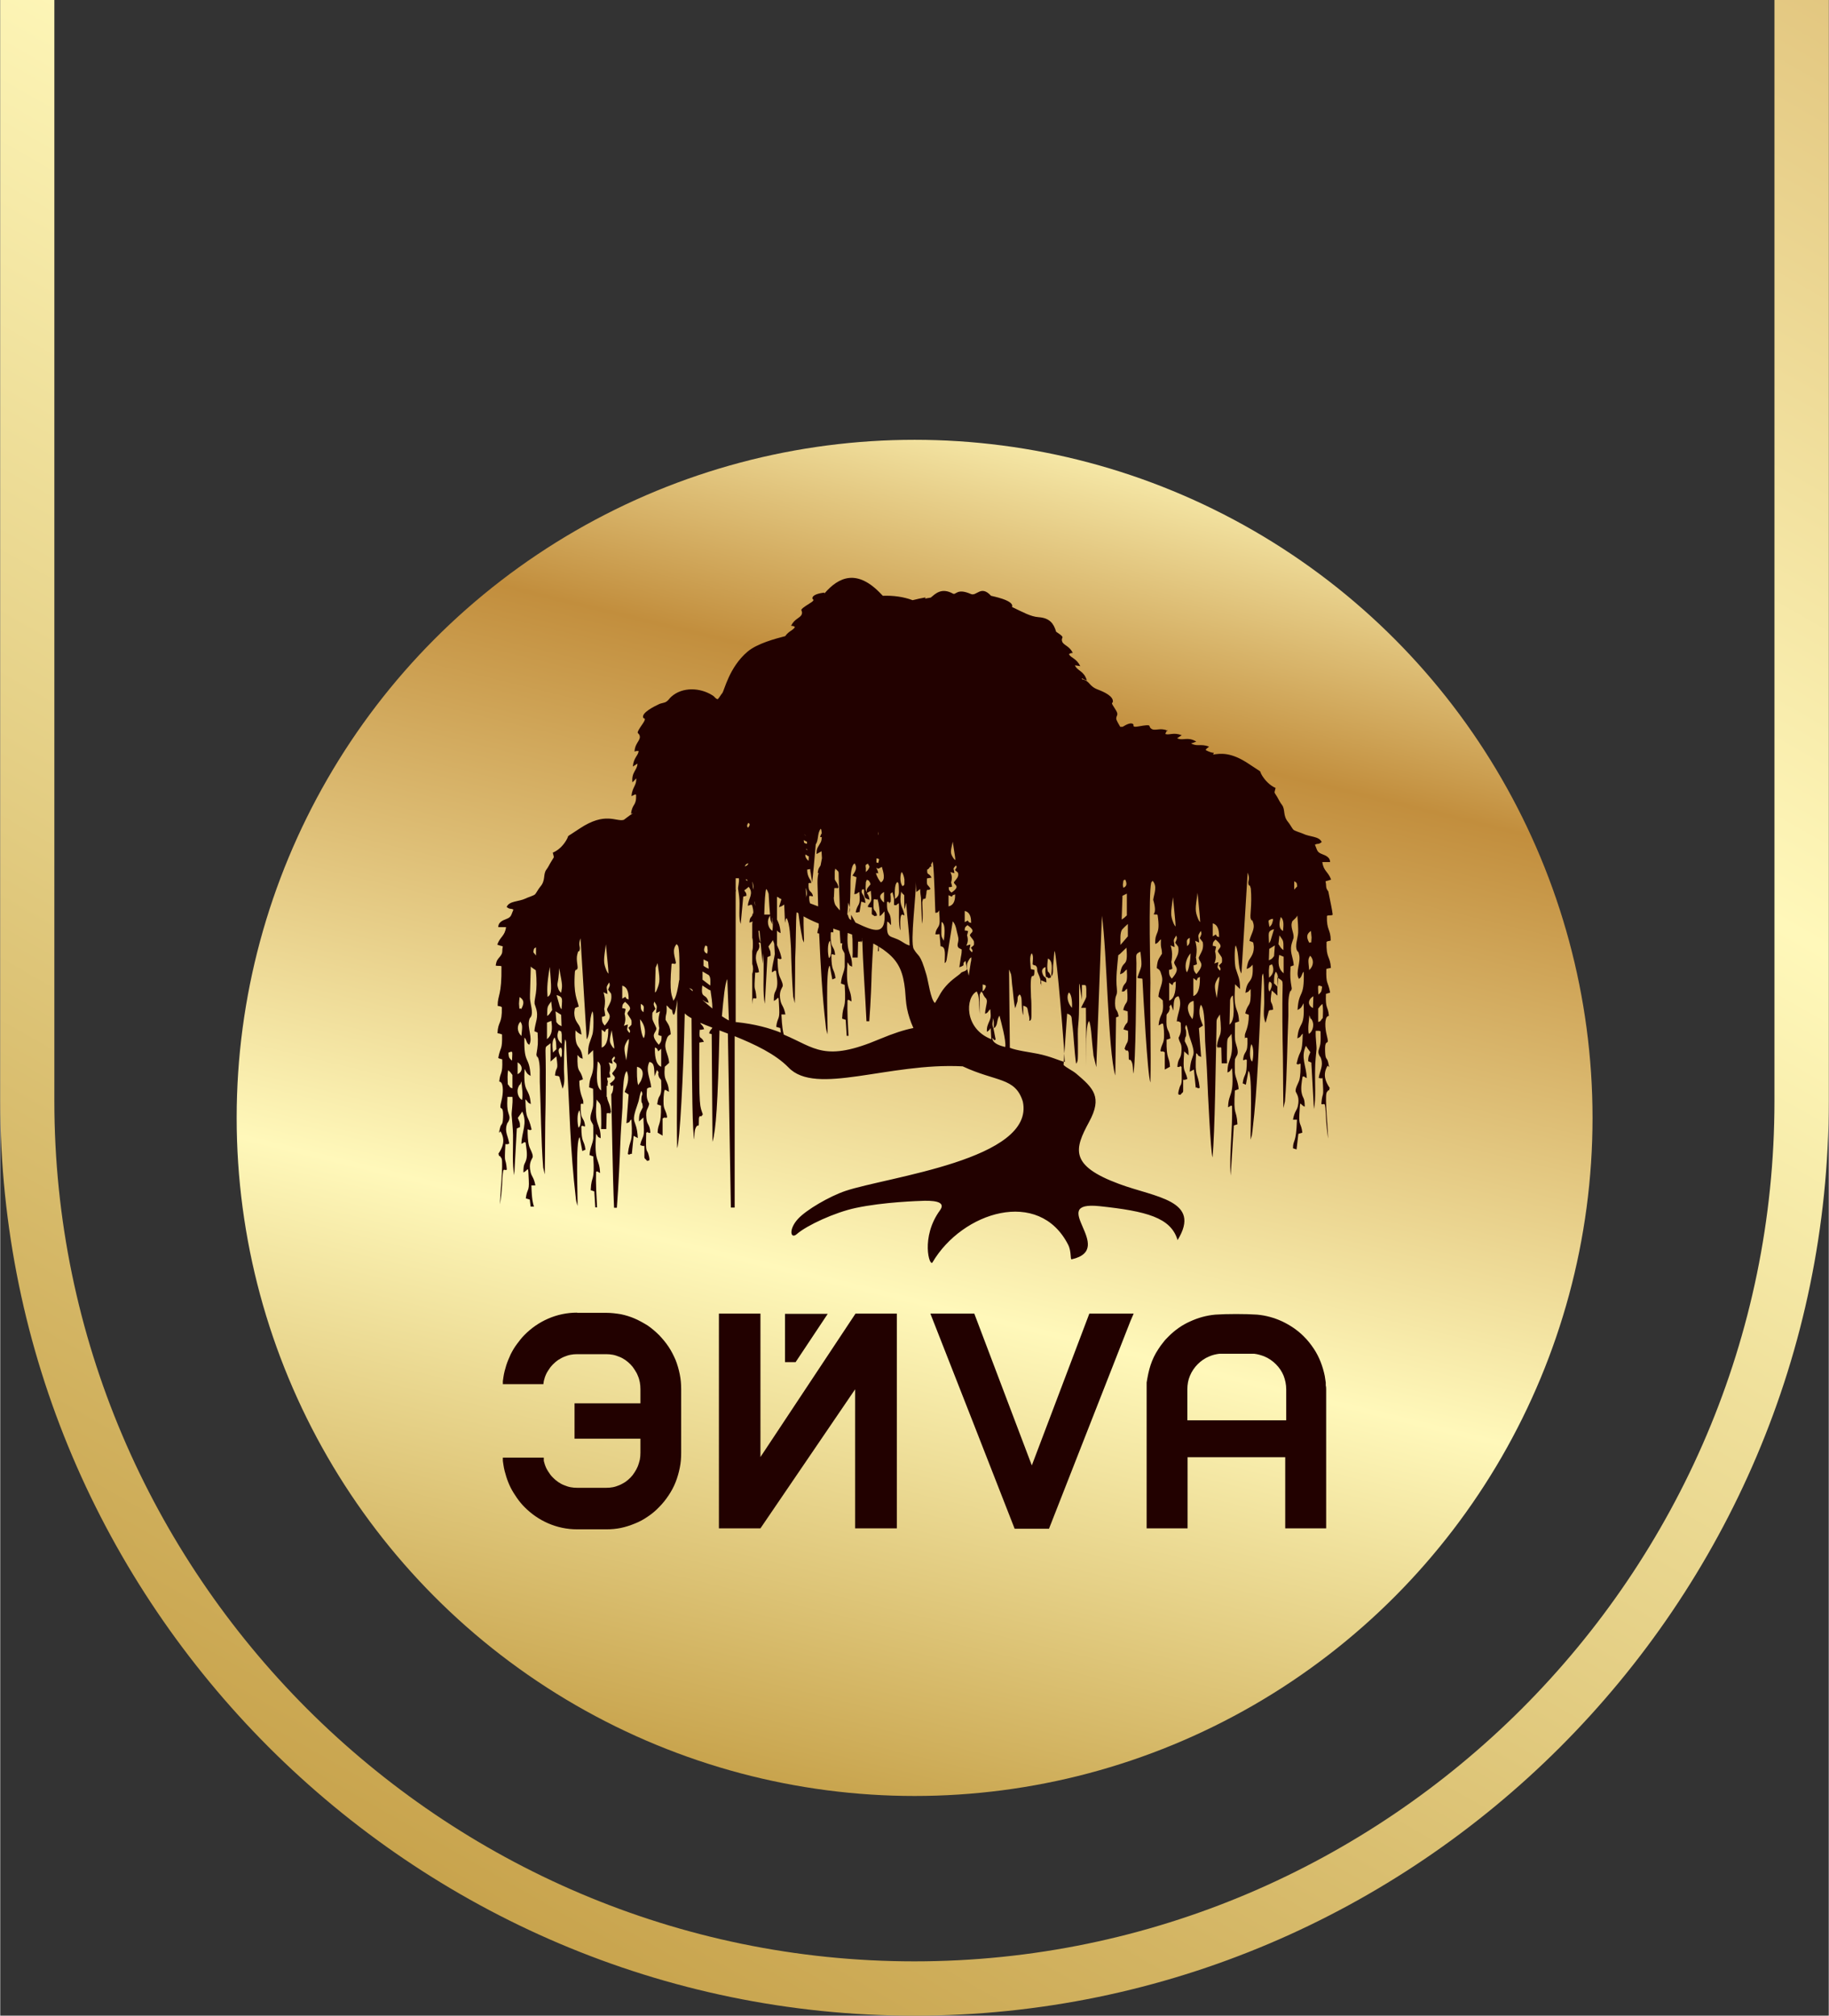<?xml version="1.0" encoding="UTF-8"?> <svg xmlns="http://www.w3.org/2000/svg" xmlns:xlink="http://www.w3.org/1999/xlink" id="_1" data-name="1" width="32.31mm" height="35.6mm" viewBox="0 0 91.57 100.92"><rect x="0" y="0" width="91.57" height="100.92" fill="#333333" stroke="none"/><defs><style> .cls-1 { fill: url(#GradientFill_1); } .cls-1, .cls-2, .cls-3 { stroke-width: 0px; } .cls-1, .cls-3 { fill-rule: evenodd; } .cls-2 { fill: url(#GradientFill_1-2); } .cls-3 { fill: #220100; } </style><linearGradient id="GradientFill_1" data-name="GradientFill 1" x1="4.25" y1="106.17" x2="118.35" y2="-93.09" gradientUnits="userSpaceOnUse"><stop offset="0" stop-color="#ba8e31"></stop><stop offset=".41" stop-color="#fff8ba"></stop><stop offset=".8" stop-color="#c28e3d"></stop><stop offset="1" stop-color="#fff8ba"></stop></linearGradient><linearGradient id="GradientFill_1-2" data-name="GradientFill 1" x1="36.24" y1="95.19" x2="54.39" y2="20.62" xlink:href="#GradientFill_1"></linearGradient></defs><path class="cls-1" d="m91.57,0v55.13c0,12.59-5.15,24.04-13.45,32.34-8.3,8.3-19.75,13.45-32.34,13.45s-24.04-5.15-32.34-13.45C5.15,79.17,0,67.73,0,55.13V0h2.71v55.13c0,11.84,4.85,22.61,12.65,30.42,7.81,7.81,18.58,12.65,30.42,12.65s22.61-4.85,30.42-12.65c7.81-7.81,12.65-18.58,12.65-30.42V0h2.71Z"></path><circle class="cls-2" cx="45.79" cy="55.97" r="33.95"></circle><path class="cls-3" d="m39.3,68.2v-2.42h2.14l-1.61,2.42h-.52Zm13.2,8.34h-1.7c-1.4-3.59-2.81-7.18-4.22-10.77h2.2l2.88,7.6,2.88-7.6h2.22l-.16.37-4.08,10.4h-.03Zm6.92-5.43h4.98v-1.55c0-.24-.05-.47-.13-.68-.09-.22-.22-.41-.39-.58-.16-.16-.36-.3-.58-.39-.16-.06-.32-.11-.5-.13h-.01s0,0,0,0h-.01s0,0,0,0h-.01s0,0,0,0h-.01s0,0,0,0h-.01s0,0,0,0h-.01s0,0,0,0h-.01s0,0,0,0h-.01s0,0,0,0h-.01s0,0,0,0h-.01s0,0,0,0h-.01s0,0,0,0h-.01s0,0,0,0h-.01s0,0,0,0h-.02s0,0,0,0h-1.46s0,0,0,0h-.02s0,0,0,0h-.01s0,0,0,0h-.01s0,0,0,0h-.01s0,0,0,0h-.01s0,0,0,0h-.01s0,0,0,0h-.01s0,0,0,0h-.01s0,0,0,0h-.01s0,0,0,0h-.01s0,0,0,0h-.01s0,0,0,0h-.01s0,0,0,0h-.01c-.17.02-.34.06-.5.13-.22.09-.41.22-.58.39-.16.16-.3.36-.39.58-.09.21-.13.44-.13.68v1.55h0Zm4.93,1.85h-4.89v3.56h-2.05v-6.95c0-.07,0-.14,0-.2v-.15s0,0,0,0c.1-.63.23-1.14.59-1.68.07-.11.15-.22.24-.33.08-.11.18-.21.27-.3.31-.31.67-.57,1.08-.75.39-.18.81-.3,1.26-.34.55-.04,1.54-.04,2.09,0,.45.04.87.16,1.26.34.4.19.77.44,1.08.75.09.09.19.2.27.3.08.1.16.21.24.33.27.41.44.87.54,1.35l.05.33h0v.15c.02.07.02.14.02.2v6.95h-2.05v-3.56h0Zm-35.46-7.23h1.46c.25,0,.49.03.73.07.24.05.47.12.7.22.23.1.44.22.65.35.2.14.39.3.57.48.17.18.33.37.47.58.14.21.25.43.35.66.09.23.16.47.21.72.05.24.07.49.07.74v3.2c0,.25-.02.5-.07.74-.05.25-.12.49-.21.72-.09.23-.21.45-.35.66-.14.21-.29.4-.47.58-.17.18-.36.34-.57.48-.2.14-.42.26-.65.35-.22.09-.46.17-.7.22-.24.05-.48.07-.73.07h-1.46c-1.03,0-1.96-.43-2.64-1.12-.14-.14-.26-.29-.38-.46-.11-.16-.22-.33-.31-.51-.09-.18-.16-.36-.22-.55-.06-.19-.11-.38-.14-.58l-.03-.21v-.16h2.05v.16s.03.11.03.11c.02.07.04.13.07.2.03.07.06.13.1.19.04.06.08.12.12.18.04.06.09.11.14.16.08.08.17.16.26.22.09.06.19.12.3.16.1.04.21.08.32.1.11.02.22.03.33.03h1.46c.11,0,.23-.01.33-.03.11-.02.22-.06.32-.1.1-.04.2-.1.3-.16.09-.06.18-.14.26-.22.08-.08.15-.17.21-.27.06-.09.12-.2.16-.3.04-.1.07-.21.1-.33.02-.11.03-.22.03-.34v-.71h-3.3v-1.77h3.3v-.71c0-.12-.01-.23-.03-.34-.02-.11-.05-.22-.1-.33-.04-.11-.1-.21-.16-.3-.06-.1-.13-.19-.21-.27-.08-.08-.17-.16-.26-.22-.09-.06-.19-.12-.3-.16-.1-.04-.21-.08-.32-.1-.11-.02-.22-.03-.33-.03h-1.46c-.11,0-.23.01-.33.03-.11.02-.22.06-.32.1-.1.04-.2.1-.3.16-.09.06-.18.14-.26.22-.05.05-.1.11-.14.16-.04.06-.08.12-.12.18-.04.06-.07.12-.1.19-.03.06-.05.13-.07.2l-.03.11-.02.15h-2.03v-.15l.03-.21c.03-.2.08-.39.14-.58.06-.19.14-.37.22-.55.09-.18.19-.35.31-.51.12-.16.24-.32.38-.46.68-.69,1.61-1.12,2.64-1.12h0Zm7.14.04h-.04v10.75h2.08l4.74-6.96v6.96h2.09v-10.75h-2.07l-4.76,7.18v-7.18h-2.05Z"></path><path class="cls-3" d="m49.69,50.97c.1.13.05.31.07.51.08-.06.05-.02.11-.12.07-.11.05-.34.17-.51.08.31.34,1.24.29,1.57-.26-.06-.65-.18-.65-.46.16.18.07.12.17.09l-.11-.56c-.12-.26.02-.36-.05-.52h0Zm-3.35-21.06c-.21.04-.42.08-.65.14-.45-.17-.97-.24-1.49-.22l-.06-.06c-1.21-1.3-2.14-.91-2.88-.04l.02-.06c-.28.03-.61.11-.61.29,0,.06.18.06-.12.24-.68.43-.33.28-.41.55-.06.19-.37.23-.52.56.23.16-.22-.09.08.03l.1.05c-.1.18-.3.19-.49.46-.5.13-1.41.37-1.89.78-.92.78-1.16,1.95-1.26,2.07-.1.12-.12.19-.23.31-.15-.05-.12-.11-.27-.2-.62-.39-1.49-.42-2.04.06-.12.1-.14.18-.26.26-.13.08-.25.06-.4.14-.19.09-.87.42-.76.67.02.05.18-.02-.01.27-.46.66-.19.39-.16.67.02.2-.25.36-.26.72.27.06-.23,0,.08,0h.12c-.02.24-.25.32-.29.78l.23-.15c0,.33-.31.42-.25.94l.12-.12c.05-.06,0-.01.07-.08.02.37-.2.43-.24.89l.13-.06c.15-.05-.02-.06.1-.01.03.58-.19.42-.25.95.05-.01.08-.02.1-.03-.27.18-.44.33-.47.34-.39.1-.92-.42-2.2.43-.83.56-.46.24-.68.6-.15.25-.38.49-.67.61.07.31.09.15-.08.45-.1.16-.14.27-.24.4-.18.24-.02.53-.31.86-.08.09-.22.35-.26.38-.08.07-.37.15-.48.21-.34.16-.81.11-.94.42.18.14.17.05.34.13-.12.27-.09.37-.35.47-.21.08-.41.17-.41.41h.39c-.06.46-.3.47-.44.88.01,0,.03.01.04.01l.12.04c.11.03.03-.01.12.04-.06.24.03.29-.14.5-.15.18-.17.19-.22.45.09.04.22,0,.29.04.02,1.5-.19,1.4-.19,1.98.13.04.12,0,.21.07.02.86-.19.68-.22,1.3l.15.03s.03.03.04.02c0-.01.03,0,.04.02.02.8-.08.58-.19,1.17.01,0,.03.01.03.02l.17.05c.03.8-.1.58-.15,1.11l.06.02c.17.1.13.62.06.9-.19.76.11.05.07.9-.02.41-.09.25-.15.5-.11.47-.02.1.04.2.24.43.09.78-.12,1.09.06.25.03.02.11.17,0,.01.02.03.03.04,0,.01.02.03.02.04.09.25-.09,1.9-.08,2.29.04-.29.09-.7.1-.96.05-1.1.08-.67.24-.78-.06-.73-.14-.13-.07-1.3.1-.04-.12.03.09.03l.1-.03c-.05-.37-.24-.59-.12-.96.05-.14.04-.07.07-.13.14-.25.02-.32-.03-.61-.03-.2-.02-.44-.01-.64.01,0,.03,0,.03,0,0,0,.03,0,.04,0h.18c.03.34-.05.73-.04.91.02.26.06.61.07,1,.01.66-.05,1.49.06,2.01l.13-2.34.16-.07c0-.27-.03-.24-.11-.46l.13-.18s.07-.1.09-.14c.28.58-.03,1.03-.04,1.62.15-.06.12-.11.21-.07.03.25.1.58.04.83-.07.28-.15.18-.15.67.26-.1.23-.45.27.39.03.59-.09.41-.15.91l.2.06.04.35h.17c-.05-.14-.11-.34-.13-1.06h.2c-.08-.42-.18-.42-.24-.66-.11-.47.06-.63.1-.74.05-.15-.14-.43-.18-.59-.06-.22-.07-.55-.07-.81.06-.02.1.08.2,0-.19-.84-.28-.34-.31-1.51.17.15.05.13.27.24-.07-.9-.39-.46-.31-1.76.11.2.11.24.3.35-.06-1.04-.35-.54-.31-1.92.13.11.08.27.24.36.2-.33-.11-.84,0-1.25.05-.16.04-.06.09-.16.12-.22-.03-.61-.05-.9-.01-.19.02-.66.04-1.61.05.07.15.11.25.19.12,1.14-.09,1.39-.06,1.68l.06.18c.17.5-.04.75-.07,1.19l.16.07c.03.55.02.61-.06,1.1.08.35,0-.05.08.15.13.31.08.89.09,1.22.06,1.42.06,2.88.17,4.29l.08.34c.02-1.15.01-2.31.04-3.47.01-.59.01-1.17.01-1.76,0-1.41-.1-1.04.24-1.34v.92c.11-.09.18-.17.29-.26.12.81-.01.42-.07.95.13.06.12-.01.22.07l.16.6s.05-.12.05-.14c.08-.29.01-.64.02-.97.01-.35,0-1.07.06-1.36.03.05.02,0,.05.14l.04.92c.12,2.28.17,4.57.44,6.84,0,.05.02.18.03.22l.06.22c.02-.42-.11-3.32.11-3.44l.13.69.16-.07c-.08-.55-.2-.27-.21-1.17.1-.07.11.04.19,0-.06-.55-.25-.21-.22-1.11.18-.1.11.17.13-.12,0-.15-.2-.38-.2-1.05l.18-.07c-.14-.6-.3-.22-.27-1.22.16.15.04.11.26.19-.08-.79-.41-.37-.36-1.42.09.09.14.15.3.21-.07-.52-.15-.44-.29-.73-.05-.11-.09-.3-.06-.47.03-.18.01-.1.07-.15l.14-.05c-.06-.35-.28-.58-.19-1.76.11-.26-.01.05.12-.13.06-.09-.08-.44,0-.73.08-.31.07-.03.12-.23.04-.18-.09-.22.04-.57l.31,5.06c.21-.31.1-1.01.29-1.41.07.16.06.94,0,1.15-.12.41-.23.49-.22,1.04l.25-.24c0,.33.05.76-.02,1.07-.07.32-.15.3-.18.79l.2.07c0,.24.02.62,0,.85-.02.22-.22.57-.09.79,0,.01.04.07.05.09.07.16.03,0,.05.22,0,.04,0,.48,0,.53-.03.3-.15.41-.19.84l.19.07c.08,1.36-.09.86-.13,1.69l.18.06.05.8h.09c-.03-.59-.07-1.2-.05-1.78.08-.05.08.01.2.06-.03-.78-.31-.47-.2-1.96.16.2.01.11.23.22,0-.79-.34-.54-.2-1.94.16.25.2.13.22.56,0,.29.02.63,0,.92h.14s.02,0,.02,0c.07,0,0,0,.06,0,0,0,.02,0,.02,0,0,0,.01,0,.02,0l.02-.78c.18-.12-.07.03.11-.02.26-.07-.15.16.11-.05-.07-.5-.17-.48-.2-.76,0,0-.01,0-.02,0v-.56s.04.01.04.01c0-.07.01-.15.02-.24-.03-.04-.03-.09-.04-.17.07-.02.07,0,.07,0l.1-.03c-.08-.38-.06-.06-.02-.37.02-.13-.02-.26-.07-.36,0,0,.11.03.2.06-.03-.24-.1-.18.08-.37.07.09.02.12-.05.23l.15.13c.02.05.02.14,0,.19-.02.08-.13.19-.2.29-.01.15.37.17-.12.52h0c.04.05.05.08.06.13.02-.02,0,0,.11-.04,0,.12,0,.31-.1.45h0c.03,1.34.07,4.1.14,5.68h.14c.08-1.03.16-2.73.17-3.14.02-.6.07-1.26.11-1.88.02-.36,0-1.68.22-1.82.16.44-.01.75-.11,1.04l.2.13-.11,1.44c.28-.1.06-.05.25-.19.08,1.31-.08.88-.18,1.73.11.08.11-.05.2,0l.09-.91s.11.06.21.11c-.06-1.09-.41-.57.01-1.76.07-.19.08-.45.17-.6.1.21,0,.18,0,.37-.01.36.04.07.07.45-.12.26-.2.3-.19.71l.22-.2c0,.19.04.63.02.79-.03.26-.12.27-.18.59l.1.04s.02,0,.03,0c.24.07-.07-.08.08.01.01.81-.05.5.14.75.04-.06.2.1.05-.38-.05-.15-.07-.07-.1-.27-.02-.14,0-.59,0-.76.16-.12,0,0,.15,0,0,0,.02.01.03,0,0-.01.02,0,.03,0-.03-.46-.17-.38-.2-.72-.05-.5.09-.44.14-.74-.15-.29-.13-.38-.11-.75.1-.09.19-.06.21-.07-.04-.45-.3-.84-.09-1.27.28.04.23.36.26.72l.12-.32c.17.23,0,.05.09.33.05.13.11.12.12.21,0,.21.03.47-.03.66-.04.13-.07.1-.12.26-.03.11-.03.16-.05.26l.16.06s.02,0,.03,0c.02,1.04-.15.84-.17,1.36l.25.15v-.86c.17-.11.11.02.23-.06-.05-.35-.16-.36-.18-.65-.01-.21,0-.55.05-.71.07-.04.09.04.22.08-.05-.67-.28-.44-.21-1.25.09-.08.15-.13.22-.2-.04-.46-.28-.68-.16-1.07.07-.24.09-.27.24-.36-.04-.43-.11-.46-.26-.72,0-.36.08-.21.05-.72.14.1.12.17.27.22.04.23.12.59.27-.51,0,.28-.01.49-.01.56.02,3.54-.04,5.22,0,6.88.13-.34.31-3.52.38-6.75.08.08.19.16.34.24.02,3.67.05,5.81.14,6.07,0-.19,0-.44.07-.58.14-.3.16.16.16-.47.03-.23.13-.02.16-.17,0-.02.03-.01.04-.02-.15-.48-.2-.16-.18-3.61l.23-.04c-.17-.35-.25-.03-.21-.6,0,0,.02,0,.03,0,0,0,.02,0,.03,0l.16-.03c-.07-.23-.16-.2-.19-.32.18.08.38.16.6.24-.03.11-.1.07-.16.29l.08.02s.05.03.05.01l.04,5.4c.17-.58.27-1.87.35-5.58l.42.16.15,8.71h.19v-8.58c.99.4,2.04.89,2.7,1.57,1.37,1.43,5.02-.26,8.72-.06,1.69.79,2.63.54,3.01,1.76.63,2.91-6.79,3.77-8.89,4.48-.77.26-1.96.94-2.38,1.41-.47.52-.36,1.02-.05.75.5-.44,1.91-1.09,2.95-1.31,1.4-.3,3.15-.35,3.45-.36.67-.01,1.04.11.77.48-.98,1.34-.52,2.87-.37,2.6,1.49-2.53,5.33-3.74,6.79-.88.18.36.09.75.18.73,2.29-.52-1.3-2.94,1.39-2.66,2.35.25,3.58.57,3.91,1.7,1.23-2-1.12-2.14-2.92-2.81-2.52-.93-2.24-1.76-1.51-3.11.68-1.25.21-1.69-.65-2.42-.18-.15-.49-.29-.63-.43l.18-2.57c.28.09.21.2.25.48.09.68.1,1.36.2,2.03.11-.13.08-.33.09-.49,0-.17,0-.34,0-.51,0-.33-.02-.67.02-1,.06-.57.03-1.41.04-2.01,0,.01.01.02.02.03l.12.78v-.74c.22,0,.2-.02.22.2,0,.08,0,.3,0,.38-.03.15-.2.4-.26.56.01,0,.03,0,.04,0,0,.01.03,0,.03,0,0,0,.03,0,.03,0h.14s.02,2.92.02,2.92c0-.38,0-.75,0-1.13,0-.19,0-1,.14-1.13.1.22.13.88.16,1.16.02.18.04.38.06.57l.14.58.28-7.58c.26,1.82.3,6.71.67,8l.04-2.91s.02-.01.05-.02l.08-.03c-.07-.42-.17-.22-.18-.65,0-.51.13-.32.09-.74-.06-.54.02-1.13.07-1.67.01,0,.03-.04.03-.03,0,.02.04-.03.07-.05l.31-.3c.1,1.11-.2.5-.32,1.33.23-.08.17-.12.34-.24.06.97-.15.47-.25,1.11.19-.01.12-.05.26-.15.08.93-.07.53-.19,1.07.06.02.13.04.19.06,0,0,.02,0,.03,0,.04.86-.04.38-.21.91l.23.07c.02.75-.03.43-.18.91.01.01.03,0,.04.02.04.15.13-.06.17.17,0,.63.03.16.16.47.06.14.06.4.07.58.13-.37.15-4.5.16-5.53,0-.4-.08-.46.2-.58.1.89.06.64-.15,1.3.07.06.19.02.25.06.04.78.25,4.81.4,5.19.04-1.66-.03-3.34,0-5,0-.44-.1-4.39.04-5.01.04-.06.04-.05.07-.09.25.28.08.62.03.95.26.88-.16.67.11.74.08.02-.03-.06.11.02.16,1.07-.14.76-.12,1.45.17-.05.14-.12.29-.23-.03.5.04.36.05.72-.15.25-.23.28-.26.72.15.09.17.12.24.36.12.39-.12.61-.16,1.07.08.06.14.11.22.19.07.82-.15.58-.21,1.25.13-.05.15-.12.22-.08.05.16.06.5.05.71-.02.29-.12.3-.18.65.11.08.06-.04.22.07v.86s.26-.14.26-.14c-.02-.52-.19-.32-.17-1.36,0,0,.03-.02.03,0l.16-.06c-.02-.09-.02-.15-.05-.25-.05-.15-.07-.13-.11-.26-.06-.19-.03-.44-.03-.66.02-.09.08-.08.13-.21.09-.27-.08-.1.09-.32l.12.31c.03-.36-.02-.68.26-.72.21.43-.05.82-.09,1.26.02,0,.1-.03.2.07.01.37.04.46-.11.75.05.3.19.24.14.74-.03.34-.17.26-.2.72,0,0,.02-.01.03,0,0,.01.02,0,.03,0,.15,0,0-.12.15,0,0,.18.02.62,0,.76-.03.19-.05.11-.1.27-.15.48,0,.32.04.37.19-.25.13.06.14-.75.15-.09-.17.06.08-.01,0,0,.02,0,.03,0l.1-.04c-.06-.31-.15-.33-.18-.59-.02-.17.01-.6.02-.79l.22.2c.01-.41-.07-.45-.19-.71.03-.37.08-.09.07-.45,0-.19-.1-.16,0-.37.09.15.1.41.17.6.42,1.19.07.67.01,1.75.1-.05.2-.11.21-.11l.09.91c.08-.05.09.08.2,0-.1-.85-.26-.42-.18-1.73.19.13-.02.08.25.19l-.11-1.44.2-.13c-.1-.29-.27-.6-.11-1.04.23.15.2,1.46.22,1.82.04.62.09,1.28.11,1.88.02.58.17,3.67.26,3.94.12-1.19.16-4.86.2-6.47.01-.51-.03-.37.17-.69.14,1.3-.05.84-.15,1.6.26.21-.15-.03.11.05.17.05-.07-.1.11.02l.02.78s.02,0,.02,0c0,0,.02,0,.02,0,.03,0,.06,0,.09,0h.14c-.02-.3,0-.63,0-.92.01-.43.05-.3.22-.56.13,1.4-.2,1.14-.2,1.94.21-.11.06-.02.23-.22.11,1.49-.18,1.18-.2,1.96.13-.05.13-.12.2-.06.03,1.16-.15,2.43-.07,3.48l.16-2.51.18-.06c-.05-.83-.21-.33-.13-1.69l.19-.07c-.04-.43-.16-.54-.19-.84,0-.05-.01-.48,0-.53.02-.22-.02-.06.05-.22,0-.02.04-.07.05-.09.13-.22-.07-.57-.09-.79-.02-.22,0-.61,0-.85l.2-.07c-.03-.49-.11-.47-.18-.79-.07-.31-.03-.74-.02-1.07l.25.24c0-.55-.1-.63-.22-1.04-.06-.21-.07-.99,0-1.15.19.4.09,1.1.29,1.41l.31-5.05c.14.35,0,.4.04.57.05.19.04-.08.12.23.07.86-.07,1.38,0,1.52.13.28,0-.19.12.2.1.32-.12.55-.19.9l.14.05c.06.05.04-.03.07.15.03.17-.01.37-.06.47-.13.29-.21.21-.29.73.17-.05.21-.12.3-.21.06,1.04-.28.62-.36,1.41.22-.08.1-.04.26-.19.03,1-.13.62-.27,1.22l.18.07c0,.66-.21.9-.2,1.04.02.3-.05.03.13.12.03.89-.16.55-.22,1.1.08.04.09-.07.19,0,0,.9-.13.61-.21,1.17l.16.07.13-.69c.22.13.09,3.02.11,3.44l.06-.21s.02-.17.03-.22c.27-2.26.32-4.55.44-6.83l.04-.92c.03-.13.02-.09.05-.14.07.29.05,1.01.06,1.36.01.33-.06.68.02.97,0,.02.04.12.05.14l.16-.6c.1-.08.09,0,.22-.07-.06-.53-.2-.13-.07-.95.11.09.18.17.28.26v-.92c.35.3.25-.06.25,1.34,0,.59,0,1.16.01,1.75.03,1.15.02,2.31.04,3.46l.08-.34c.11-1.41.11-2.87.17-4.28.01-.33-.04-.92.09-1.22.08-.2,0,.2.08-.15-.08-.49-.09-.56-.06-1.1l.16-.06c-.03-.44-.25-.69-.07-1.19l.06-.18c.03-.28-.19-.54-.06-.84.11-.11.2-.17.25-.28.02.2.05.67.04.86-.02.29-.18.67-.05.9.06.1.05,0,.09.16.12.41-.2.93,0,1.25.16-.09.12-.25.24-.36.04,1.38-.25.88-.31,1.92.2-.11.19-.14.3-.34.08,1.3-.24.87-.31,1.76.23-.11.1-.08.27-.24-.03,1.17-.13.68-.31,1.51.1.08.13-.02.2,0,0,.26,0,.59-.06.81-.04.15-.23.44-.18.59.04.11.21.27.1.74-.06.23-.16.23-.24.66h.2c-.04,1.25-.19.95-.2,1.43l.18.06.09-.78.2-.06c-.06-.51-.18-.32-.15-.91.05-.84.01-.48.27-.39,0-.48-.09-.39-.15-.67-.06-.25,0-.58.04-.83.09-.04.06,0,.21.07-.01-.59-.32-1.03-.04-1.62.02.03.06.1.09.14l.13.18c-.08.21-.1.18-.11.45l.16.07.13,2.33c.11-.52.04-1.35.06-2.01,0-.38.05-.73.07-.99.01-.18-.06-.56-.04-.92h.18s.03.02.03.02c0,0,.02,0,.03,0,0,.21.02.44-.01.64-.05.29-.17.36-.03.61.03.06.02-.02.07.13.12.37-.07.6-.12.96l.1.02c.21,0,0-.06.09-.02.08,1.17,0,.57-.06,1.3.16.11.19-.32.24.78.01.26.06.67.1.96,0-.4-.17-2.04-.08-2.29,0-.02.01-.03.02-.04,0-.01.02-.03.03-.04.08-.14.05.08.11-.17-.21-.31-.36-.66-.12-1.09.05-.1.15.27.04-.2-.06-.25-.13-.09-.15-.5-.04-.86.26-.14.07-.9-.07-.28-.11-.8.06-.9l.06-.02c-.05-.53-.18-.3-.15-1.1l.17-.05s.02,0,.04-.02c-.11-.59-.21-.37-.19-1.17.01,0,.03-.03.04-.02,0,.01.03-.01.04-.01l.15-.03c-.04-.62-.24-.44-.22-1.3.09-.07.08-.02.21-.07,0-.58-.21-.49-.19-1.23.08-.06.21,0,.29-.06-.05-.38-.07-.4-.22-1.17-.16-.2-.08-.26-.14-.5.09-.05.01,0,.12-.04l.12-.04s.03,0,.04-.01c-.15-.41-.38-.42-.44-.88h.39c0-.23-.2-.32-.41-.4-.26-.1-.23-.2-.35-.47.17-.08.16.01.34-.13-.13-.3-.6-.25-.94-.42-.11-.05-.4-.13-.48-.2-.04-.03-.18-.29-.26-.38-.28-.33-.13-.62-.31-.86-.1-.13-.15-.24-.24-.4-.17-.29-.15-.14-.08-.45-.28-.12-.51-.36-.67-.61-.22-.36.15-.04-.68-.6-.88-.59-1.41-.52-1.78-.46l.04-.09c-.09,0-.21-.03-.4-.13,0-.13-.05.03.05-.09l.11-.09c-.44-.16-.58.02-.9-.16.09-.04.03,0,.1-.03l.16-.06c-.45-.27-.66-.02-.96-.17l.23-.15c-.43-.16-.6.01-.82-.06l.04-.11c.14-.29-.02.19.04-.07-.33-.14-.59.03-.76-.07-.24-.14.12-.27-.67-.13-.34.06-.22-.06-.25-.1-.1-.12-.33-.01-.54.12-.04,0-.08,0-.12,0-.06-.11-.2-.33-.2-.41,0-.18.15-.17-.04-.46-.27-.41-.15-.28-.13-.38.04-.28-.45-.5-.71-.6-.53-.19-.4-.44-.83-.53,0-.02-.01-.03-.02-.05.1.03.03.01.1.05l.16.06c-.15-.5-.47-.46-.6-.76l.27.04c-.21-.41-.46-.39-.57-.6l.1-.05c.29-.12-.15.13.08-.03-.15-.33-.47-.37-.52-.56-.08-.25.23-.13-.3-.48-.12-.41-.32-.69-.88-.73-.41-.03-.8-.26-1.33-.51.14-.34-1.04-.55-1.05-.56-.51-.56-.72.04-1.01-.09-.71-.31-.74.07-.9-.02-.58-.32-.89.02-1.11.2-.1.02-.19.03-.29.05h0s0,0,0,0h0Zm2.26,18.29l-.1.65c-.11-.5-.14-.56.03-.82.06-.09.02-.04.1-.1,0,.11,0,.16-.03.27h0Zm-.15-2.11l-.15.08v-.56c.31.07.32.41.32.6-.15-.06-.06.02-.17-.12h0Zm.13,1.2c-.09.02-.19.06-.2.06.05-.1.09-.24.07-.36-.04-.31-.06.01.02-.37l-.1-.03s0,0-.07,0c0-.15.02-.18.14-.27.49.35.11.36.12.52.06.1.17.21.2.29.01.05.01.14,0,.19l-.15.13c.06.11.12.13.05.23-.18-.18-.11-.12-.08-.37h0Zm-.78-4.5c.02.11.02.16.03.27-.07-.06-.03,0-.1-.1-.17-.26-.14-.32-.03-.82l.1.65h0Zm-.15,2.11c.1-.14.01-.05.17-.12,0,.19-.01.53-.33.6v-.56s.17.08.17.08h0Zm.13-1.2c-.03-.24-.1-.18.08-.37.07.09.02.12-.05.23l.15.13c.02.05.02.14,0,.19-.02.08-.13.19-.2.29-.01.15.37.17-.12.52-.12-.1-.14-.12-.14-.27.07-.02.07,0,.07,0l.1-.03c-.08-.38-.06-.06-.02-.37.02-.13-.02-.26-.07-.36,0,0,.11.03.2.06h0Zm-17.06,8.53c.02.11.02.16.03.27-.07-.06-.03,0-.1-.1-.17-.26-.14-.32-.03-.82l.1.65h0Zm-.29-3.91c.02.17.02.26.03.43-.07-.1-.03-.01-.1-.16-.17-.42-.14-.51-.03-1.31l.1,1.04h0Zm-.15,3.36c.1-.22.01-.09.17-.19,0,.31-.01.85-.33.96v-.9s.17.13.17.13h0Zm.13-1.91c-.03-.39-.1-.29.08-.58.07.15.02.19-.05.36l.15.2c.02.09.02.22,0,.31-.02.13-.13.3-.2.46-.01.24.37.27-.12.83-.12-.15-.14-.2-.14-.44.07-.02.07-.01.07-.01l.1-.05c-.08-.6-.06-.1-.02-.59.02-.2-.02-.42-.07-.58,0,0,.11.06.2.09h0Zm1.04,2.57l-.1.75c-.11-.58-.14-.65.03-.95.06-.11.02-.04.1-.12,0,.12,0,.19-.03.31h0Zm-.15-2.43l-.15.09v-.65c.31.08.32.47.32.69-.15-.07-.06.03-.17-.14h0Zm.13,1.38c-.09.03-.19.07-.2.07.05-.12.09-.27.07-.42-.04-.35-.06.01.02-.42l-.1-.04s0,.01-.07,0c0-.17.02-.21.14-.32.49.4.11.42.12.6.06.12.17.24.2.33.01.06.01.16,0,.22l-.15.15c.06.12.12.15.05.26-.17-.21-.11-.14-.08-.42h0Zm29.59-2.07l-.1.75c-.11-.58-.14-.65.03-.95.06-.11.02-.04.1-.12,0,.12,0,.19-.03.31h0Zm-.15-2.43l-.15.09v-.65c.31.08.32.47.32.69-.15-.07-.06.03-.17-.14h0Zm.13,1.38c-.09.03-.19.07-.2.07.05-.11.09-.27.07-.42-.04-.35-.06.01.02-.42l-.1-.04s0,0-.07,0c0-.17.02-.2.14-.32.49.4.11.42.12.6.06.12.18.24.2.33.01.06.01.16,0,.22l-.15.15c.06.12.12.15.05.26-.18-.21-.11-.14-.08-.42h0Zm-.94-2.43c.02.17.02.26.03.43-.07-.1-.03-.01-.1-.16-.17-.42-.14-.51-.03-1.31l.1,1.04h0Zm-.15,3.36c.1-.22.01-.09.17-.19,0,.31-.01.85-.33.96v-.9s.17.13.17.13h0Zm.13-1.91c-.03-.39-.1-.29.08-.58.07.15.02.19-.05.36l.15.2c.02.09.02.22,0,.31-.02.13-.13.3-.2.46-.01.24.37.27-.12.83-.12-.15-.14-.19-.14-.44.07-.02.07-.01.07-.01l.1-.05c-.08-.6-.06-.1-.02-.59.02-.2-.02-.42-.07-.58,0,0,.11.06.2.09h0Zm-13.43-3.89l.05-.1s.01-.01.02-.03c0-.02.01-.02.02-.03.08.47.12,2.53.13,2.56.01,0,.03,0,.04,0,.08-.02.07,0,.15-.12,0,.18.05.52.01.69-.05.21-.17.21-.2.51h.07c.16.01.06-.04.14,0l.05.6c.3,0,.2.49.21.84.08-.08.03.02.09-.15l.31-1.94c.17.17.19.49.26.73.09.31-.11.44.04.6l.15.08c0,.26-.04.31-.06.49l-.06.4c.4-.14.06-.13.31-.32l.08.42c-.15.14-.09.06-.29.16-.08.12-.46.32-.77.68-.29.33-.32.49-.55.85-.22-.18-.33-1.09-.43-1.42-.33-1.13-.38-.85-.63-1.28-.2-.34.14-2.82.1-3.39l.03.53.19-.15c0,.17.02.32.04.44l.05,1.3c.08-.31,0-1.03.02-1.11.08-.31.02-.05.1-.14.07-.07.04.12.08-.15v-.02s.02-.04.03-.21c.03-.14.13-.01.16-.1,0-.01.03,0,.04-.01-.15-.28-.2-.09-.18-.53l.23-.04c-.15-.28-.23-.08-.22-.4.02-.02.06,0,.15-.15h.07s-.02-.06-.03-.08h0Zm-1.24,1.91c.04.69.16,1.49.17,2.13-.18-.05-.26-.12-.41-.21-.56-.34-.77-.05-.71-.99.13.06.09.09.19.18,0-.85-.23-.4-.2-1.16.17-.07.06.22.15,0,0,0,.02,0,.03,0,.03-.49-.08-.37.09-.49l.08.32c0,.11,0,.21,0,.32.17.03.08,0,.24-.09.03.33-.04,1.13.08,1.36,0-.18-.02-.4,0-.57.04-.52.31.12.15-.39-.07-.24-.22-.34-.11-.99.04.12.1.12.15.19,0,.23,0,.46.01.69.03-.04.05-.14.08-.29h0Zm-.09-.95c-.02.09-.03.05-.09.11-.16-.17-.12-.6-.05-.71.07.06.12.23.14.37v.23h0Zm-1.27-1.25c0,.06-.02.12-.04.2-.09-.05-.1.04-.09-.16v-.07c.06,0,.1.02.13.03h0Zm-.14.43c.1.07.09.07.28-.04.08.28.2.65-.05.78-.1-.12-.19-.28-.25-.46.06-.01.11,0,.12,0-.01-.1-.06-.19-.1-.28h0Zm.06,1.58c.08.2.12.69.11.84.2-.08,0,.02.1-.07.01,0,.04-.04.05-.05.03-.03.05-.07.09-.11.1,1.26-.5,1.01-1.45.56l-.22-.39v.27s-.09-.07-.09-.07c-.03-.06-.06-.13-.07-.2h-.03c.01-.18.03-.33.03-.4l.02-.21c.06.18.11.35.04.51.06-.49.07-1.05.07-1.61.01-.31.04-.79.21-.86.16.26-.01.44-.11.61l.2.08-.11.85c.28-.06.06-.03.25-.11.08.77-.08.52-.18,1.01.11.05.11-.03.19,0l.09-.53s.11.04.21.07c-.04-.49-.26-.42-.17-.68h.1c0,.09,0,.3.03.36.05.11.06.09.24.16-.02-.19-.08-.26-.13-.34l.2-.11c0,.11.04.37.02.46-.03.15-.12.16-.18.34l.1.03s.02,0,.03,0c.24.04-.07-.05.08,0,0,.47-.05.29.14.44.04-.04.2.06.05-.22-.05-.09-.07-.04-.1-.16-.02-.08,0-.32,0-.43v-.02c.15-.06,0,0,.15,0,0,0,.02,0,.03,0,0,0,.02,0,.03,0v-.03h0Zm-.54-.35s-.03-.05-.04-.09c-.02-.07-.01-.27,0-.42h0s.04-.08.05-.12c.06.04.08.05.11.05,0,.1.04,0,.07.19-.11.15-.2.17-.19.39h0Zm-1.22,2.56c-.02.12-.03.24.02.33,0,.01.04.07.05.09.07.16.03,0,.05.22,0,.04,0,.48,0,.53-.03.3-.15.41-.19.84l.19.07c.08,1.36-.09.86-.13,1.69l.18.06.05.8h.09c-.03-.59-.07-1.2-.05-1.78.08-.05.08.01.2.06-.03-.78-.31-.47-.2-1.96.16.2.01.11.23.22,0-.74-.29-.57-.22-1.69l.22.08c0,.05.01.12.02.23,0,.29.02.63,0,.92h.14s.02,0,.02,0c.07,0,0,0,.06,0,0,0,.02,0,.02,0,0,0,.01,0,.02,0l.02-.78c.18-.12-.07.03.11-.02.26-.08-.15.16.11-.05,0-.04-.01-.08-.02-.11h.01c.03,1.35.14,2.64.21,4.15h.14c.08-1.03.11-2,.12-2.42.02-.47.05-.98.08-1.47.08.04.17.09.25.14l-.02.25.05-.02v-.21c.14.08.27.17.39.27.64.5.83,1.06.92,1.87.03.32.04.65.1.95.06.31.17.65.32.98-.46.09-1.01.27-1.68.55-2.78,1.18-3.24.44-4.81-.22-.04-.14-.09-.38-.12-1.01h.2c-.08-.42-.18-.42-.24-.66-.11-.47.06-.63.1-.74.05-.15-.14-.43-.18-.59-.06-.22-.07-.55-.07-.81.06-.02.1.08.2,0-.1-.46-.18-.52-.23-.67,0-.23,0-.49,0-.74.04.05.02.06.18.14-.03-.4-.11-.53-.18-.68,0-.5,0-.94,0-1.14.16.06.03.04.22.12l-.12.4c.21-.07.13-.06.26-.13l.04.91c.04-.12,0-.13.08-.24.17.32.18.93.22,1.5.02.81.05,1.63.11,2.43l.08.34c.01-.73.02-1.47.02-2.21.04-.69.03-1.99.07-2.34.02,0,.05.02.09.04.05.41.11.81.19,1.21,0,.03.02.1.03.13l.06.13c.01-.14-.03-.79-.02-1.31.18.1.43.23.76.36v.17c-.02.06-.05.13-.07.31l.09.02c.07,1.54.15,3.08.33,4.61,0,.05.02.18.03.22l.06.22c.02-.42-.11-3.32.11-3.44l.13.69.16-.07c-.08-.55-.2-.27-.21-1.17.1-.07.11.04.19,0-.06-.55-.25-.21-.22-1.11.18-.1.11.17.13-.12,0-.02,0-.05-.01-.08l.33.11c.01.23.03.44.04.63h.03Zm-.11-1.64c-.09-.09-.16-.17-.21-.24-.07-.09-.1-.24-.11-.42,0,0,0,0,.01,0l.02-.46c.18-.07-.07.02.1-.01.26-.04-.15.1.11-.03-.06-.28-.16-.28-.19-.42,0-.05,0-.1,0-.15v-.23s.03-.14.03-.14c.2.19.16.11.17.41.02.41.03,1.04.06,1.69h0Zm-1.09-1.86c-.07.38-.04.4-.01,1.65l-.4-.15c-.03-.06-.05-.16-.05-.36.1-.04.11.02.19,0-.06-.32-.25-.12-.22-.65.18-.06.11.1.13-.07,0-.08-.2-.22-.2-.61l.15-.03c0,.06.01.12.03.21.02.16.05.3.07.45.04-.28.11-1.11.18-1.9.15-.2.07-.56.25-.78.03.04.04.12.05.23-.03.04-.06.1-.08.19.01,0,.03,0,.04,0,0,0,.03,0,.04,0h0c0,.1-.02.19-.04.24-.12.24-.23.29-.22.61l.25-.14c0,.11.02.23.02.35l-.07.36c-.06.11-.12.14-.14.38h.06Zm-.72-1.97h0s.08.06.1.1c-.03-.03-.06-.06-.1-.1h0Zm.15.38v.11c-.15-.05-.15-.02-.16-.19.06.03.09.06.16.08h0Zm-.05.38s.02-.02.02-.03c.02.03.04.06.06.09-.03-.02-.05-.04-.08-.07h0Zm.14.34c0,.08,0,.17-.01.24-.08-.06-.14-.15-.16-.23v-.09c.14.07.08.07.17.09h0Zm-1.82,3.1v.12s.02.11.02.11c0,.14,0,.27-.02.41-.15-.06-.31-.38-.17-.67.03-.06.04-.08.05-.09,0,.08.02.16.03.24l.08.2v-.32h0Zm-.12-.17h-.29c.02-.65.05-1.19.1-1.28.05.04.09.15.12.24.02.35.04.7.07,1.04h0Zm-.88-1.63h.01c.04.17.05.29.05.38-.03-.07-.05-.17-.06-.38h0Zm.11.98h.01c0,.08.02.15.02.22-.02-.07-.03-.14-.03-.22h0Zm.24,1.46l.06.59c-.04-.08-.09-.22-.11-.59h.06Zm.06.62l.1,1.03c0-.11.01-.29.02-.53.01.17.03.35.03.53.01.66-.05,1.49.06,2.01l.13-2.34.16-.07c0-.27-.03-.24-.11-.46l.13-.18s.07-.1.09-.14c.03.06.05.12.07.18l.03.52c-.04.29-.14.58-.15.91.15-.06.12-.11.21-.07.03.25.1.58.04.83-.07.28-.15.18-.15.67.26-.09.23-.45.27.39.03.59-.09.41-.15.91l.2.06.03.23c-.56-.22-1.27-.43-2.26-.53v-5.81h0s0-.02,0-.02v-.68s.02-.08,0-.13v-.56h.16c.03.2-.05.43-.04.53.02.15.06.36.07.58.02.39-.05.87.06,1.18l.13-1.37.16-.04c0-.16-.03-.14-.11-.27l.13-.1s.07-.06.09-.08c.28.34-.03.6-.04.95.15-.04.12-.07.21-.04.03.13.09.3.05.44h-.03s0,.06,0,.06c-.06.14-.14.1-.15.38.07-.01.12-.04.15-.06,0,.04,0,.08-.01.12v.7s0,0,0,0c.02.06.04.17.03.42,0,.13-.02.2-.03.25v.64c.06.18.05.35,0,.5v1.52c.04-.49.08-.22.21-.31-.06-.73-.14-.13-.06-1.3.1-.04-.12.03.09.03l.1-.03c-.05-.37-.24-.59-.12-.96.04-.14.04-.07.07-.13.1-.17.07-.26.03-.39h.07Zm-.66-3.11s-.07-.05-.1-.08h.08s.02.08.02.08h0Zm4.08,3.86c-.06-.2-.09-.73.05-.87.06.2.12.76-.05.87h0Zm-5.01,3.12c-.11-.05-.22-.13-.35-.21.08-.87.15-1.65.27-1.86l.08,2.07h0Zm-.82-.59c-.17-.14-.34-.29-.51-.44.14.07.1.1.32.15-.12-.54-.42-.14-.32-.87l.31.2s.06.04.07.03c0,0,.02.01.03.02.04.3.1.61.09.91h0Zm-.99-.87l-.18-.16c.15.05.18.08.18.16h0Zm-.68-.56c-.15,1-.26.94-.29,1.04-.06-.29-.22-.28-.09-1.85.14-.06.02,0,.11-.01.27-.05-.15.09.11-.03-.05-.33-.22-.66.03-.95.03.03.03.02.07.08.08.13.08.95.07,1.72h0Zm-2.2-8.44s.04-.04.09-.07h0s-.09.07-.09.07h0Zm17.51,10.13c.19-.06.14-.13.27-.23.01.23.06.37-.04.58-.09.21-.14.3-.13.55.1-.06.14-.1.19-.19l.03.56c-1.37-.53-1.3-2.1-.73-2.39,0,.01.01.02.02.03,0,.05.08.08.1.49,0,.21.02.41.03.62v-1c.08-.3-.07.2.04-.07l.04-.07c.14.15.04.1.18.29,0,.01.09.05.1.19,0,.15-.09.42-.09.65h0Zm4.36-.3c-.21-.23-.29-.59-.15-.77.15.11.17.57.15.77h0Zm9.03,2.69c-.17-.11-.12-.67-.05-.87.14.14.11.67.05.87h0Zm-13.51-3.86c.1.03.26,0,.1.25-.04.06-.05.06-.09.09v-.34h0Zm16.34,2.48c-.06-.32.01-.64.03-.94.1.32.04.06.14.26.14.29-.03.62-.17.67h0Zm-3.94-1.69c.03-.18.11-.22.14-.24.02.45.14,1.22-.17,1.46l.03-1.21h0Zm-9.46-.73v-.27s.26.11.26.11c0-.37-.1-.17-.19-.43-.07-.19,0-.3.15-.34,0,.11-.02.23,0,.32.04.34-.03.06.15.24.06-.05.2.04.05-.24-.06-.11-.09-.03-.11-.22-.02-.12.01-.41.03-.53.26.12.19.54.16.9.15-.16.06-.33.11-.68.02-.15.03-.49.06-.6.1.12.51,5.05.51,5.56-.27-.06-.7-.28-1.35-.41-.39-.08-1.06-.16-1.4-.3l-.04-3.91s.02.02.02.03l.08.2c.02.09.02.16.03.25.01.18.03.32.05.48.03.27.06.72.13.97l.11-.34c.03-.22-.03-.2.1-.35.07.06.04,0,.09.14.04.13,0,.66.1.9v-.48c.24.08.2.1.25.34.03.17.08.25.05.42.06-.03.11.01.11-.28,0-.09,0-.2,0-.3,0-.2,0-.4-.02-.6-.08-1.75.18-.62.17-1.37l-.18-.04c-.01-.2-.09-.66.05-.79.1.14.04.39.04.56.01,0,.03,0,.03,0,.02.06.08.03.1.04.16.12.05.19.14.39.25.56.04.39.17.6h0Zm13.93,1.08s.02-.03.02-.04l.13-.13c.05.21.03.49.02.71-.16.17-.04.13-.23.2v-.67s.06-.08.06-.08h0Zm-6.5.37c-.27-.61.18-.68.2-.69.02.3.02.71-.06.92l-.14-.22h0Zm6.18-.33c-.29-.14-.25-.44.02-.59l-.02.59h0Zm-7.04-1.14c.1-.22.01-.09.17-.19,0,.31-.01.85-.33.96v-.9s.17.13.17.13h0Zm7.31.47c-.04-.62.01-.39.05-.46.12.08.17-.04.11.24-.02.12-.11.17-.17.22h0Zm-2.44-.15s-.06-.04-.06-.24c0-.16.02-.17.04-.26,0,0,.28.02.01.5h0Zm.22-.43c0-.24,0-.41.09-.57.15.17.11.43.08.75l-.18-.18h0Zm-.25-.27c0-.1-.02-.37,0-.46.02-.2,0-.14.15-.21.12.25.07.5-.14.66h0Zm-16.28-1.84c-.08-.14-.14-.19-.13-.41,0-.18,0-.36.01-.54.23.1.14.73.11.96h0Zm18.29,1.46c-.04-.46-.08-.53.05-.72.19.19.19.5-.05.72h0Zm-1.28.16c-.26-.21-.29-.5-.22-.92l.22.09v.83h0Zm-4.85-.05c-.11-.25-.08-.64.19-.95,0,.25-.07.83-.19.95h0Zm4.41-1.34l-.04.53c-.12.15-.09.13-.26.21l.02-.57.27-.17h0Zm.23-.51c.19.28.21.21.2.74-.17-.13-.13-.14-.25-.3l.05-.43h0Zm-4.62.54c-.02-.3-.05-.31.13-.42,0,.25,0,.31-.13.42h0Zm6.12-.16c-.18-.31-.12-.47.08-.6,0,.07.03.28.03.33-.03.45,0,.15-.11.27h0Zm-6.75.21c-.03-.39-.1-.29.08-.58.07.15.02.19-.05.36l.15.2c.02.09.02.22,0,.31-.02.13-.13.3-.2.46-.01.24.37.27-.12.83-.12-.15-.14-.2-.14-.44.07-.02.07-.01.07-.01l.1-.05c-.08-.6-.06-.1-.02-.59.02-.2-.02-.42-.07-.58,0,0,.11.06.2.09h0Zm-2.71-.11c0-.26-.03-.6.08-.77.01-.02.27-.27.29-.28v.62s-.37.43-.37.43h0Zm7.44-.08c-.01-.49-.1-.61.25-.71l-.17.56c-.05.13-.03.07-.09.15h0Zm.7-.62c-.24-.12-.19-.45-.11-.7.16.15.14.39.11.7h0Zm-.68-.2c-.06-.38-.09-.3.1-.4.02.04.15-.13.03.23-.03.09-.09.13-.13.17h0Zm-4.73-.45c.02.17.02.26.03.43-.07-.1-.03-.01-.1-.16-.17-.42-.14-.51-.03-1.31l.1,1.04h0Zm-2.41-1.22v1.09c-.12.12-.15.14-.26.21l.04-1.19.22-.11h0Zm-12.17.44c-.07-.05-.17-.17-.18-.26-.02-.13.1-.21.19-.26v.51h0Zm.56-.18c-.01-.18-.05-.74.12-.84.03.04.04.02.06.1,0,.03.01.09.01.13.01.38.03.45-.19.62h0Zm20.01-.87c.13.08.11.09.13.25l-.15.16v-.41h.01Zm-8.57.32c-.03-.1-.04-.13-.02-.24.03-.19,0-.12.11-.17.08.18.1.32-.09.41h0Zm-18.96-1.07c.02-.08.07-.13.17-.16,0,.06-.05.12-.17.16h0Zm.15.24h-.01s0-.02,0-.02v.02h0Zm5.9-.18c0-.17-.02-.12.11-.2h0l.08.14c0,.05-.03.11-.09.19l-.09.09s0-.12,0-.23h0Zm-5.89-2c-.06-.05-.07-.12.01-.24l.04.02c.05.05.04.12-.05.22h0Zm6.52.21l.02.16s-.01-.03-.02-.04c0-.03-.01-.08,0-.12h0Zm-3.61,3.27c0-.13-.01-.29-.02-.46h0c.05.1.1.35,0,.46h0Zm-11.4,11.54c-.06-.2-.09-.73.05-.87.06.2.12.76-.05.87h0Zm-2.83-1.39c-.15-.06-.31-.38-.17-.67.1-.21.04.05.14-.26.02.3.09.62.03.94h0Zm3.93-1.69l.03,1.22c-.31-.24-.19-1.01-.17-1.46.02.03.11.06.14.24h0Zm-4.47.36l.06.08v.67c-.19-.07-.07-.03-.23-.2-.01-.22-.03-.51.02-.71l.13.13s.02.03.02.04h0Zm6.5.37l-.14.22c-.07-.21-.07-.62-.06-.92.02.01.47.08.2.69h0Zm-6.18-.33v-.59c.25.14.29.45,0,.59h0Zm7.04-1.14l.15-.13v.9c-.31-.12-.32-.66-.32-.97.15.1.06-.04.17.19h0Zm-7.31.47c-.06-.05-.14-.1-.17-.22-.05-.28,0-.16.11-.24.04.07.09-.16.05.46h0Zm2.44-.16c-.27-.49.01-.5.01-.5.03.09.05.1.04.26,0,.2-.03.2-.06.24h0Zm-.22-.43l-.18.18c-.03-.33-.06-.58.08-.76.09.17.08.34.09.58h0Zm.25-.27c-.21-.17-.26-.41-.14-.66.14.07.12,0,.15.21,0,.09,0,.35,0,.45h0Zm-2.01-.38c-.23-.22-.23-.53-.05-.72.12.19.09.26.05.72h0Zm1.28.16v-.83s.22-.09.22-.09c.06.42.04.71-.22.92h0Zm4.85-.05c-.12-.12-.19-.7-.19-.95.27.31.3.7.19.95h0Zm-4.41-1.34l.27.17.02.57c-.17-.09-.14-.06-.26-.21l-.04-.53h0Zm-.23-.51l.05.44c-.13.17-.09.18-.25.3,0-.53.02-.46.21-.74h0Zm4.62.55c-.13-.11-.14-.17-.13-.42.18.11.16.12.13.42h0Zm-6.12-.16c-.1-.12-.08.19-.11-.27,0-.05.02-.27.03-.33.2.13.26.28.08.6h0Zm6.75.21c.09-.04.19-.1.2-.09-.05.16-.09.38-.07.58.04.49.06-.02-.02.59l.1.05s0-.01.07.01c0,.24-.02.29-.14.44-.49-.56-.11-.58-.12-.83-.06-.16-.17-.33-.2-.46-.01-.09-.01-.22,0-.31l.15-.2c-.07-.17-.12-.21-.05-.36.18.29.11.2.08.59h0Zm2.71-1.39l-.38-.29v-.41s.29.17.31.18c.11.11.08.34.08.51h0Zm-7.44,1.19c-.06-.08-.04-.02-.09-.15l-.16-.56c.36.1.27.22.25.71h0Zm-.7-.62c-.02-.31-.05-.55.11-1.5.08,1.04.13,1.38-.11,1.5h0Zm.68-.2s-.09-.08-.13-.17c-.13-.37,0-.19.03-1.07.18.94.16.85.1,1.23h0Zm4.73-1.26l.1-.23c.11.8.14.9-.03,1.32-.06.15-.02.06-.1.16,0-.17,0-.26.03-1.25h0Zm2.41-.41l.22.11.03.35c-.11-.04-.14-.06-.26-.14v-.32h0Zm-8.4-.61v.41s-.13-.16-.13-.16c.02-.16,0-.18.13-.25h0Zm8.57.32c-.2-.09-.17-.23-.09-.41.11.05.09-.02.11.17.02.11,0,.14-.02.24Z"></path></svg> 